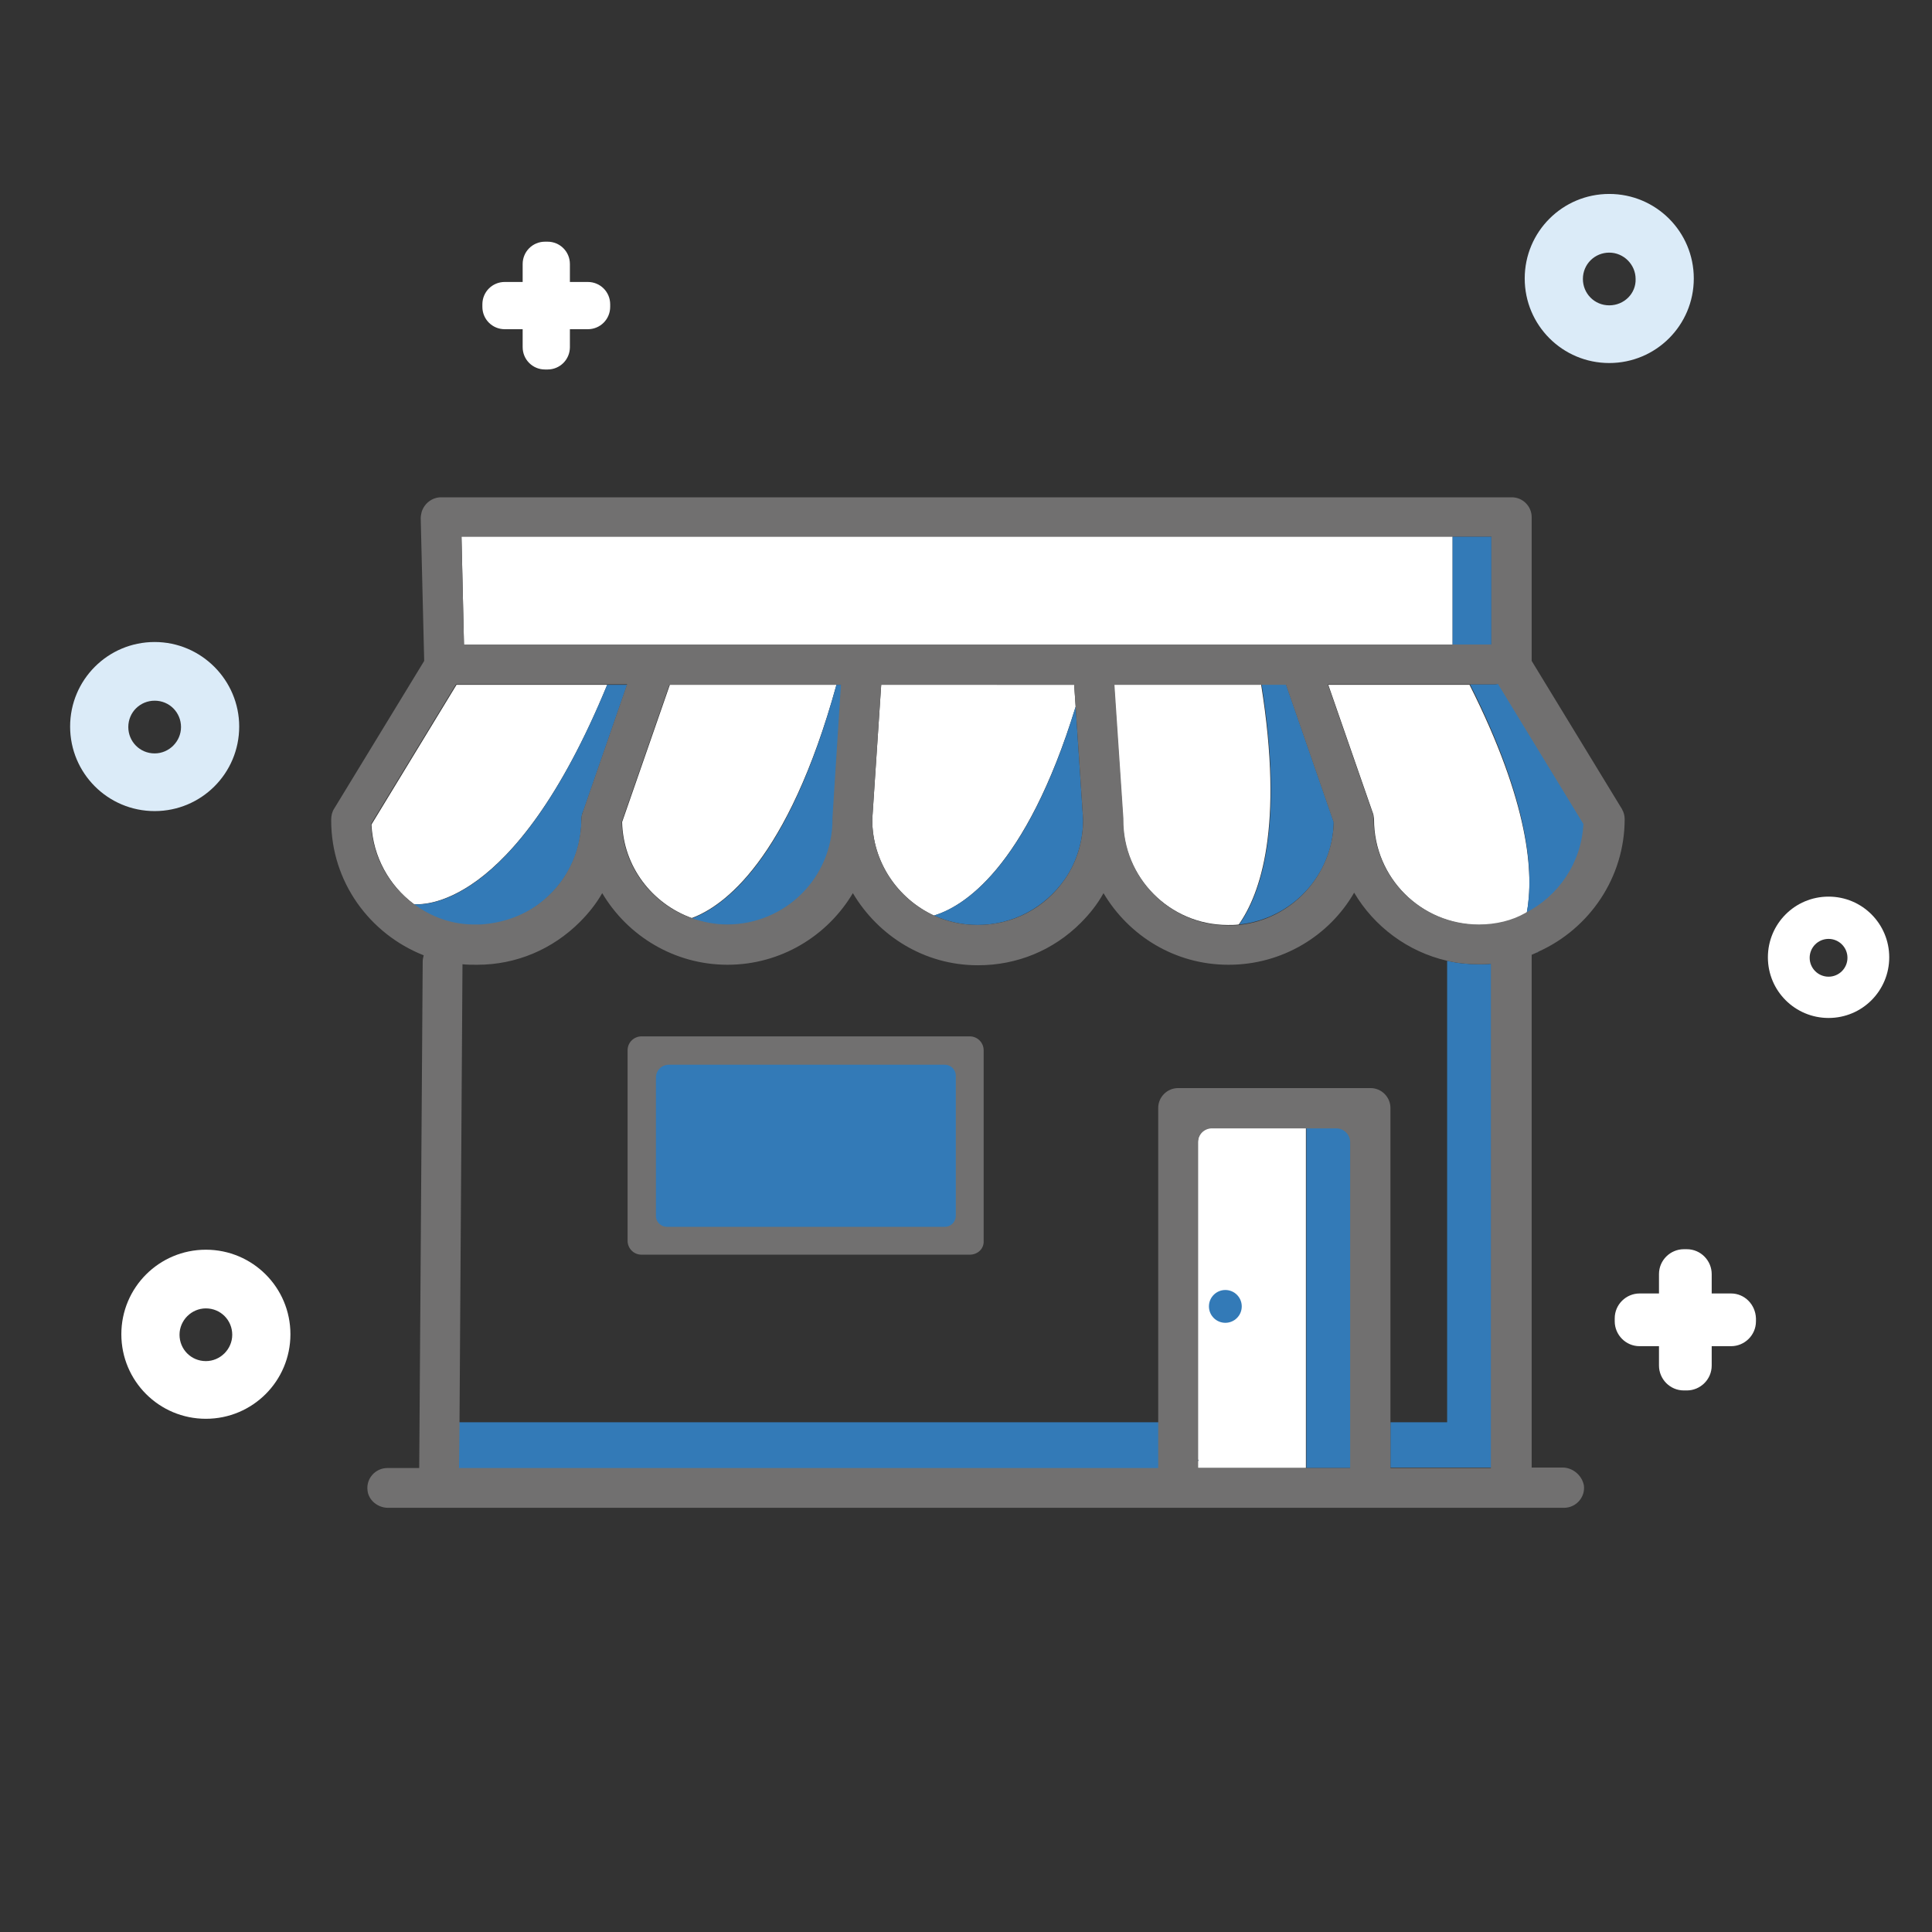 <?xml version="1.0" encoding="UTF-8"?>
<svg xmlns="http://www.w3.org/2000/svg" viewBox="0 0 388.5 388.5" xml:space="preserve">
	<rect x="0" y="0" width="388.5" height="388.5" fill="#333333" stroke="none"/>
	<path class="fill-white fill-hover-baby-blue" fill="#FFF" d="M118.2,56.7h-3.6v-3.6c0-2.5-2-4.5-4.5-4.5h-0.5c-2.5,0-4.5,2-4.5,4.5v3.6h-3.6c-2.5,0-4.5,2-4.5,4.5v0.5   c0,2.5,2,4.5,4.5,4.5h3.6v3.6c0,2.5,2,4.5,4.5,4.5h0.5c2.5,0,4.5-2,4.5-4.5v-3.6h3.6c2.5,0,4.5-2,4.5-4.5v-0.5   C122.7,58.7,120.7,56.7,118.2,56.7z"></path>
	<path class="fill-white fill-hover-baby-blue" fill="#FFF" d="M348.1,260.1h-3.9v-3.9c0-2.7-2.2-5-5-5h-0.6c-2.7,0-5,2.2-5,5v3.9h-3.9c-2.7,0-5,2.2-5,5v0.6c0,2.7,2.2,5,5,5   h3.9v3.9c0,2.7,2.2,5,5,5h0.6c2.7,0,5-2.2,5-5v-3.9h3.9c2.7,0,5-2.2,5-5v-0.6C353,262.3,350.8,260.1,348.1,260.1z"></path>
	<path class="fill-white fill-hover-baby-blue" fill="#FFF" d="M41.4,251.3c-9.4,0-17,7.6-17,17s7.6,17,17,17c9.4,0,17-7.6,17-17S50.8,251.3,41.4,251.3z M41.4,273.7   c-3,0-5.3-2.4-5.3-5.3s2.4-5.3,5.3-5.3c3,0,5.3,2.4,5.3,5.3S44.3,273.7,41.4,273.7z"></path>
	<path class="fill-baby-blue" fill="#DBEBF8" d="M31.1,129.1c-9.4,0-17,7.6-17,17c0,9.4,7.6,17,17,17c9.4,0,17-7.6,17-17C48.1,136.8,40.5,129.1,31.1,129.1z    M31.1,151.5c-3,0-5.3-2.4-5.3-5.3c0-3,2.4-5.3,5.3-5.3c3,0,5.3,2.4,5.3,5.3C36.4,149.1,34,151.5,31.1,151.5z"></path>
	<path class="fill-baby-blue" fill="#DBEBF8" d="M323.6,39c-9.4,0-17,7.6-17,17s7.6,17,17,17s17-7.6,17-17S333,39,323.6,39z M323.6,61.4c-3,0-5.3-2.4-5.3-5.3   c0-3,2.4-5.3,5.3-5.3s5.3,2.4,5.3,5.3C329,59,326.6,61.4,323.6,61.4z"></path>
	<path class="fill-white fill-hover-baby-blue" fill="#FFF" d="M367.7,180.3c-6.8,0-12.2,5.5-12.2,12.2c0,6.8,5.5,12.2,12.2,12.2c6.8,0,12.2-5.5,12.2-12.2   C379.9,185.8,374.5,180.3,367.7,180.3z M367.7,196.4c-2.1,0-3.8-1.7-3.8-3.8c0-2.1,1.7-3.8,3.8-3.8c2.1,0,3.8,1.7,3.8,3.8   C371.5,194.7,369.8,196.4,367.7,196.4z"></path>
	<polygon class="fill-primary fill-hover-baby-blue" fill="#337AB7" points="233.5,286 89.4,286 87.1,297.1 230.8,297.5 238.3,293.3  "></polygon>
	<rect x="128.8" y="211.6" class="fill-primary fill-hover-baby-blue" fill="#337AB7" width="66.7" height="36.9"></rect>
	<path class="fill-gray fill-hover-white" fill="#717070" d="M195,252.3h-66c-1.6,0-2.8-1.3-2.8-2.8v-38.3c0-1.6,1.3-2.8,2.8-2.8h66c1.6,0,2.8,1.3,2.8,2.8v38.3   C197.9,251.1,196.6,252.3,195,252.3z M134.1,246.7H190c1.2,0,2.2-1,2.2-2.2v-28.2c0-1.2-1-2.2-2.2-2.2h-55.5   c-1.4,0-2.6,1.1-2.6,2.6v27.9C131.9,245.7,132.9,246.7,134.1,246.7z"></path>
	<path class="fill-white fill-hover-none" fill="#FFF" d="M243.7,226.8c-1.6,0-2.8,1.3-2.8,2.8v63.9l0.1,0.2l-0.1,0.1v1.4h21.7v-68.4H243.7z"></path>
	<polygon class="fill-white fill-hover-none" fill="#FFF" points="292.1,129.6 292.1,107.9 92.8,107.9 93.3,129.6  "></polygon>
	<path class="fill-white fill-hover-none" fill="#FFF" d="M177.2,137.7l-1.8,27.1c0,8.5,5.1,15.9,12.4,19.3c5.7-1.7,18.4-9.2,28.5-42l-0.3-4.4H177.2z"></path>
	<path class="fill-white fill-hover-none" fill="#FFF" d="M168.2,137.7h-33.5l-9.6,27.6c0.2,8.9,6,16.4,14,19.3C145.4,182.3,158.4,173.1,168.2,137.7z"></path>
	<path class="fill-white fill-hover-none" fill="#FFF" d="M225.8,164.7c-0.1,11.7,9.4,21.3,21.1,21.3c0,0,0.1,0,0.1,0c0.7,0,1.4,0,2.1-0.1c4.3-6.1,9.1-19.5,4.5-48.2   h-29.6l1.8,26.8c0,0,0,0.1,0,0.1C225.8,164.6,225.8,164.6,225.8,164.7z"></path>
	<path class="fill-white fill-hover-none" fill="#FFF" d="M122.1,137.7H91.8l-17.1,28.1c0.3,6.5,3.6,12.3,8.5,16C84.4,181.9,103.2,183.6,122.1,137.7z"></path>
	<path class="fill-white fill-hover-none" fill="#FFF" d="M295.5,137.7h-28.4l8.9,25.6c0,0,0,0,0,0c0.1,0.2,0.1,0.4,0.2,0.6c0,0,0,0.1,0,0.1c0,0.2,0.1,0.5,0.1,0.8   c0,0,0,0,0,0v0c0,11.7,9.5,21.2,21.2,21.2c3.4,0,6.6-0.8,9.5-2.3C308.5,175.7,307.5,161.5,295.5,137.7z"></path>
	<rect x="292.1" y="107.9" class="fill-primary fill-hover-baby-blue" fill="#337AB7" width="7.8" height="21.7"></rect>
	<polygon class="fill-primary fill-hover-baby-blue" fill="#337AB7" points="92.3,295.2 232.8,295.2 232.8,286.4 92.3,286.4  "></polygon>
	<polygon class="fill-primary fill-hover-baby-blue" fill="#337AB7" points="240.9,293.5 240.9,293.7 241,293.7  "></polygon>
	<path class="fill-primary fill-hover-baby-blue" fill="#337AB7" d="M291,193.2V286h-11.4v9.1h20.3V193.8c-0.8,0.1-1.6,0.1-2.4,0.1C295.2,193.9,293.1,193.7,291,193.2z"></path>
	<path class="fill-primary fill-hover-baby-blue" fill="#337AB7" d="M96.7,186c4.2-0.2,8.2-1.6,11.6-4.1c5.5-4.1,8.6-10.3,8.6-16.9c0-0.3,0-0.7,0.1-1c0.1-0.3,0.1-0.6,0.3-0.9   l8.8-25.4h-4c-18.9,46-37.7,44.3-39,44.1c3.5,2.7,7.9,4.3,12.7,4.3C96,186,96.1,186,96.7,186z"></path>
	<path class="fill-primary fill-hover-baby-blue" fill="#337AB7" d="M168.2,137.7c-9.7,35.5-22.7,44.6-29.1,47c2.2,0.8,4.6,1.3,7.2,1.3c11.7,0,21.2-9.5,21.2-21.1c0,0,0,0,0,0   c0,0,0,0,0-0.1c0-0.1,0-0.1,0-0.2c0-0.1,0-0.1,0-0.2l1.7-26.7H168.2z"></path>
	<path class="fill-primary fill-hover-baby-blue" fill="#337AB7" d="M187.8,184.1c2.7,1.2,5.6,1.9,8.7,1.9c0,0,0.1,0,0.1,0c7,0,13.5-3.4,17.6-9.3c2.4-3.5,3.6-7.7,3.6-11.9   l-1.5-22.7C206.3,174.9,193.5,182.4,187.8,184.1z"></path>
	<path class="fill-primary fill-hover-baby-blue" fill="#337AB7" d="M249.2,185.9c10.5-1.1,18.8-9.8,19-20.6l-9.6-27.7h-4.9C258.3,166.4,253.5,179.8,249.2,185.9z"></path>
	<path class="fill-primary fill-hover-baby-blue" fill="#337AB7" d="M309.2,191.5l0.3-0.2c-0.2,0.1-0.4,0.2-0.6,0.3L309.2,191.5z"></path>
	<path class="fill-primary fill-hover-baby-blue" fill="#337AB7" d="M318.6,165.7l-17.2-28.2c-0.2,0-0.5,0.1-0.7,0.1h-5.1c12,23.8,12.9,38,11.4,46   C313.5,180.3,318.2,173.6,318.6,165.7z"></path>
	<path class="fill-primary fill-hover-baby-blue" fill="#337AB7" d="M271.6,229.6c0-1.6-1.3-2.8-2.8-2.8h-6.1v68.4h9L271.6,229.6z"></path>
	<path class="fill-gray fill-hover-white" fill="#717070" d="M314.2,295.1h-6.2V192c0.3-0.1,0.6-0.3,0.9-0.4c0.2-0.1,0.4-0.2,0.6-0.3c10.1-4.6,17.2-14.8,17.2-26.6   c0-0.7-0.2-1.4-0.5-1.9c0-0.1-0.1-0.2-0.1-0.2l-18.1-29.7v-28.9c0-2.2-1.8-4-4-4H88.7c-1.7,0-3.3,1.1-3.9,2.9   c-0.1,0.4-0.2,0.9-0.2,1.3l0.7,28.7l-18.1,29.7c0,0,0,0,0,0l0,0c0,0,0,0,0,0c-0.4,0.6-0.6,1.4-0.6,2.2v0.2   c0,12.3,7.7,22.8,18.6,27.1c-0.1,0.4-0.2,0.8-0.2,1.2l-0.7,101.9h-6.4c-2.4,0-4.3,2.1-4,4.5c0.2,2,2.1,3.5,4.1,3.5h10.3   c0,0,0,0,0,0c0,0,0,0,0,0h215.7c0,0,0,0,0.1,0c0,0,0.1,0,0.1,0h10.3c2.4,0,4.3-2.1,4-4.5C318.1,296.6,316.2,295.1,314.2,295.1z    M292.1,107.9h7.8v21.7h-7.8H93.3l-0.5-21.7H292.1z M224.1,137.7h29.6h4.9l9.6,27.7c-0.3,10.7-8.5,19.5-19,20.6   c-0.7,0.1-1.4,0.1-2.1,0.1c0,0-0.1,0-0.1,0c-11.7,0-21.2-9.6-21.1-21.3c0,0,0-0.1,0-0.1c0,0,0-0.1,0-0.1L224.1,137.7z M217.8,164.8   c0,4.2-1.2,8.4-3.6,11.9c-4.1,6-10.6,9.3-17.6,9.3c0,0-0.1,0-0.1,0c-3.1,0-6.1-0.7-8.7-1.9c-7.3-3.4-12.4-10.7-12.4-19.3l1.8-27.1   H216l0.3,4.4L217.8,164.8z M167.4,164.5c0,0.1,0,0.1,0,0.2c0,0,0,0,0,0.1c0,0,0,0,0,0c0,11.7-9.5,21.1-21.2,21.1   c-2.5,0-4.9-0.5-7.2-1.3c-8-2.9-13.8-10.4-14-19.3l9.6-27.6h33.5h1l-1.7,26.7C167.4,164.4,167.4,164.4,167.4,164.5z M83.1,181.7   c-4.9-3.7-8.2-9.4-8.5-16l17.1-28.1h30.4h4l-8.8,25.4c-0.1,0.3-0.2,0.6-0.3,0.9c-0.1,0.3-0.1,0.7-0.1,1c-0.1,6.7-3.1,12.8-8.6,16.9   c-3.4,2.5-7.4,3.8-11.6,4.1c-0.7,0-0.8,0-0.9,0C91,186,86.7,184.4,83.1,181.7z M240.9,295.2v-1.4v-0.2v-63.9c0-1.6,1.3-2.8,2.8-2.8   h18.9h6.1c1.6,0,2.8,1.3,2.8,2.8l0,65.5h-9H240.9z M299.9,295.2h-20.3V286v-63.2c0-2.2-1.8-4-4-4h-38.7c-2.2,0-4,1.8-4,4v63.6v8.8   H92.3l0.1-8.8l0.6-92.5c0.9,0.1,1.9,0.1,2.9,0.1c0,0,0.1,0,0.1,0c7.8,0,15.1-3.1,20.6-8.6c1.8-1.8,3.3-3.7,4.5-5.8   c5.1,8.6,14.5,14.4,25.2,14.4c10.7,0,20.1-5.8,25.2-14.4c5.1,8.6,14.4,14.5,25.1,14.5c0,0,0.1,0,0.1,0c7.8,0,15.1-3,20.6-8.5   c1.8-1.8,3.4-3.8,4.6-6c5.1,8.6,14.4,14.4,25.1,14.4c0,0,0.1,0,0.1,0c10.7,0,20.2-5.8,25.2-14.5c4,6.8,10.8,11.9,18.7,13.7   c2.1,0.5,4.2,0.7,6.4,0.7c0.8,0,1.6,0,2.4-0.1V295.2z M297.4,185.9c-11.7,0-21.2-9.5-21.2-21.2v0c0,0,0,0,0,0c0-0.3,0-0.5-0.1-0.8   c0,0,0-0.1,0-0.1c0-0.2-0.1-0.4-0.2-0.6c0,0,0,0,0,0l-8.9-25.6h28.4h5.1c0.3,0,0.5,0,0.7-0.1l17.2,28.2c-0.4,7.8-5,14.5-11.7,17.9   C304.1,185.1,300.8,185.9,297.4,185.9z"></path>
	<circle class="fill-primary fill-hover-baby-blue" fill="#337AB7" cx="246.4" cy="262.7" r="3.3"></circle>
</svg>
